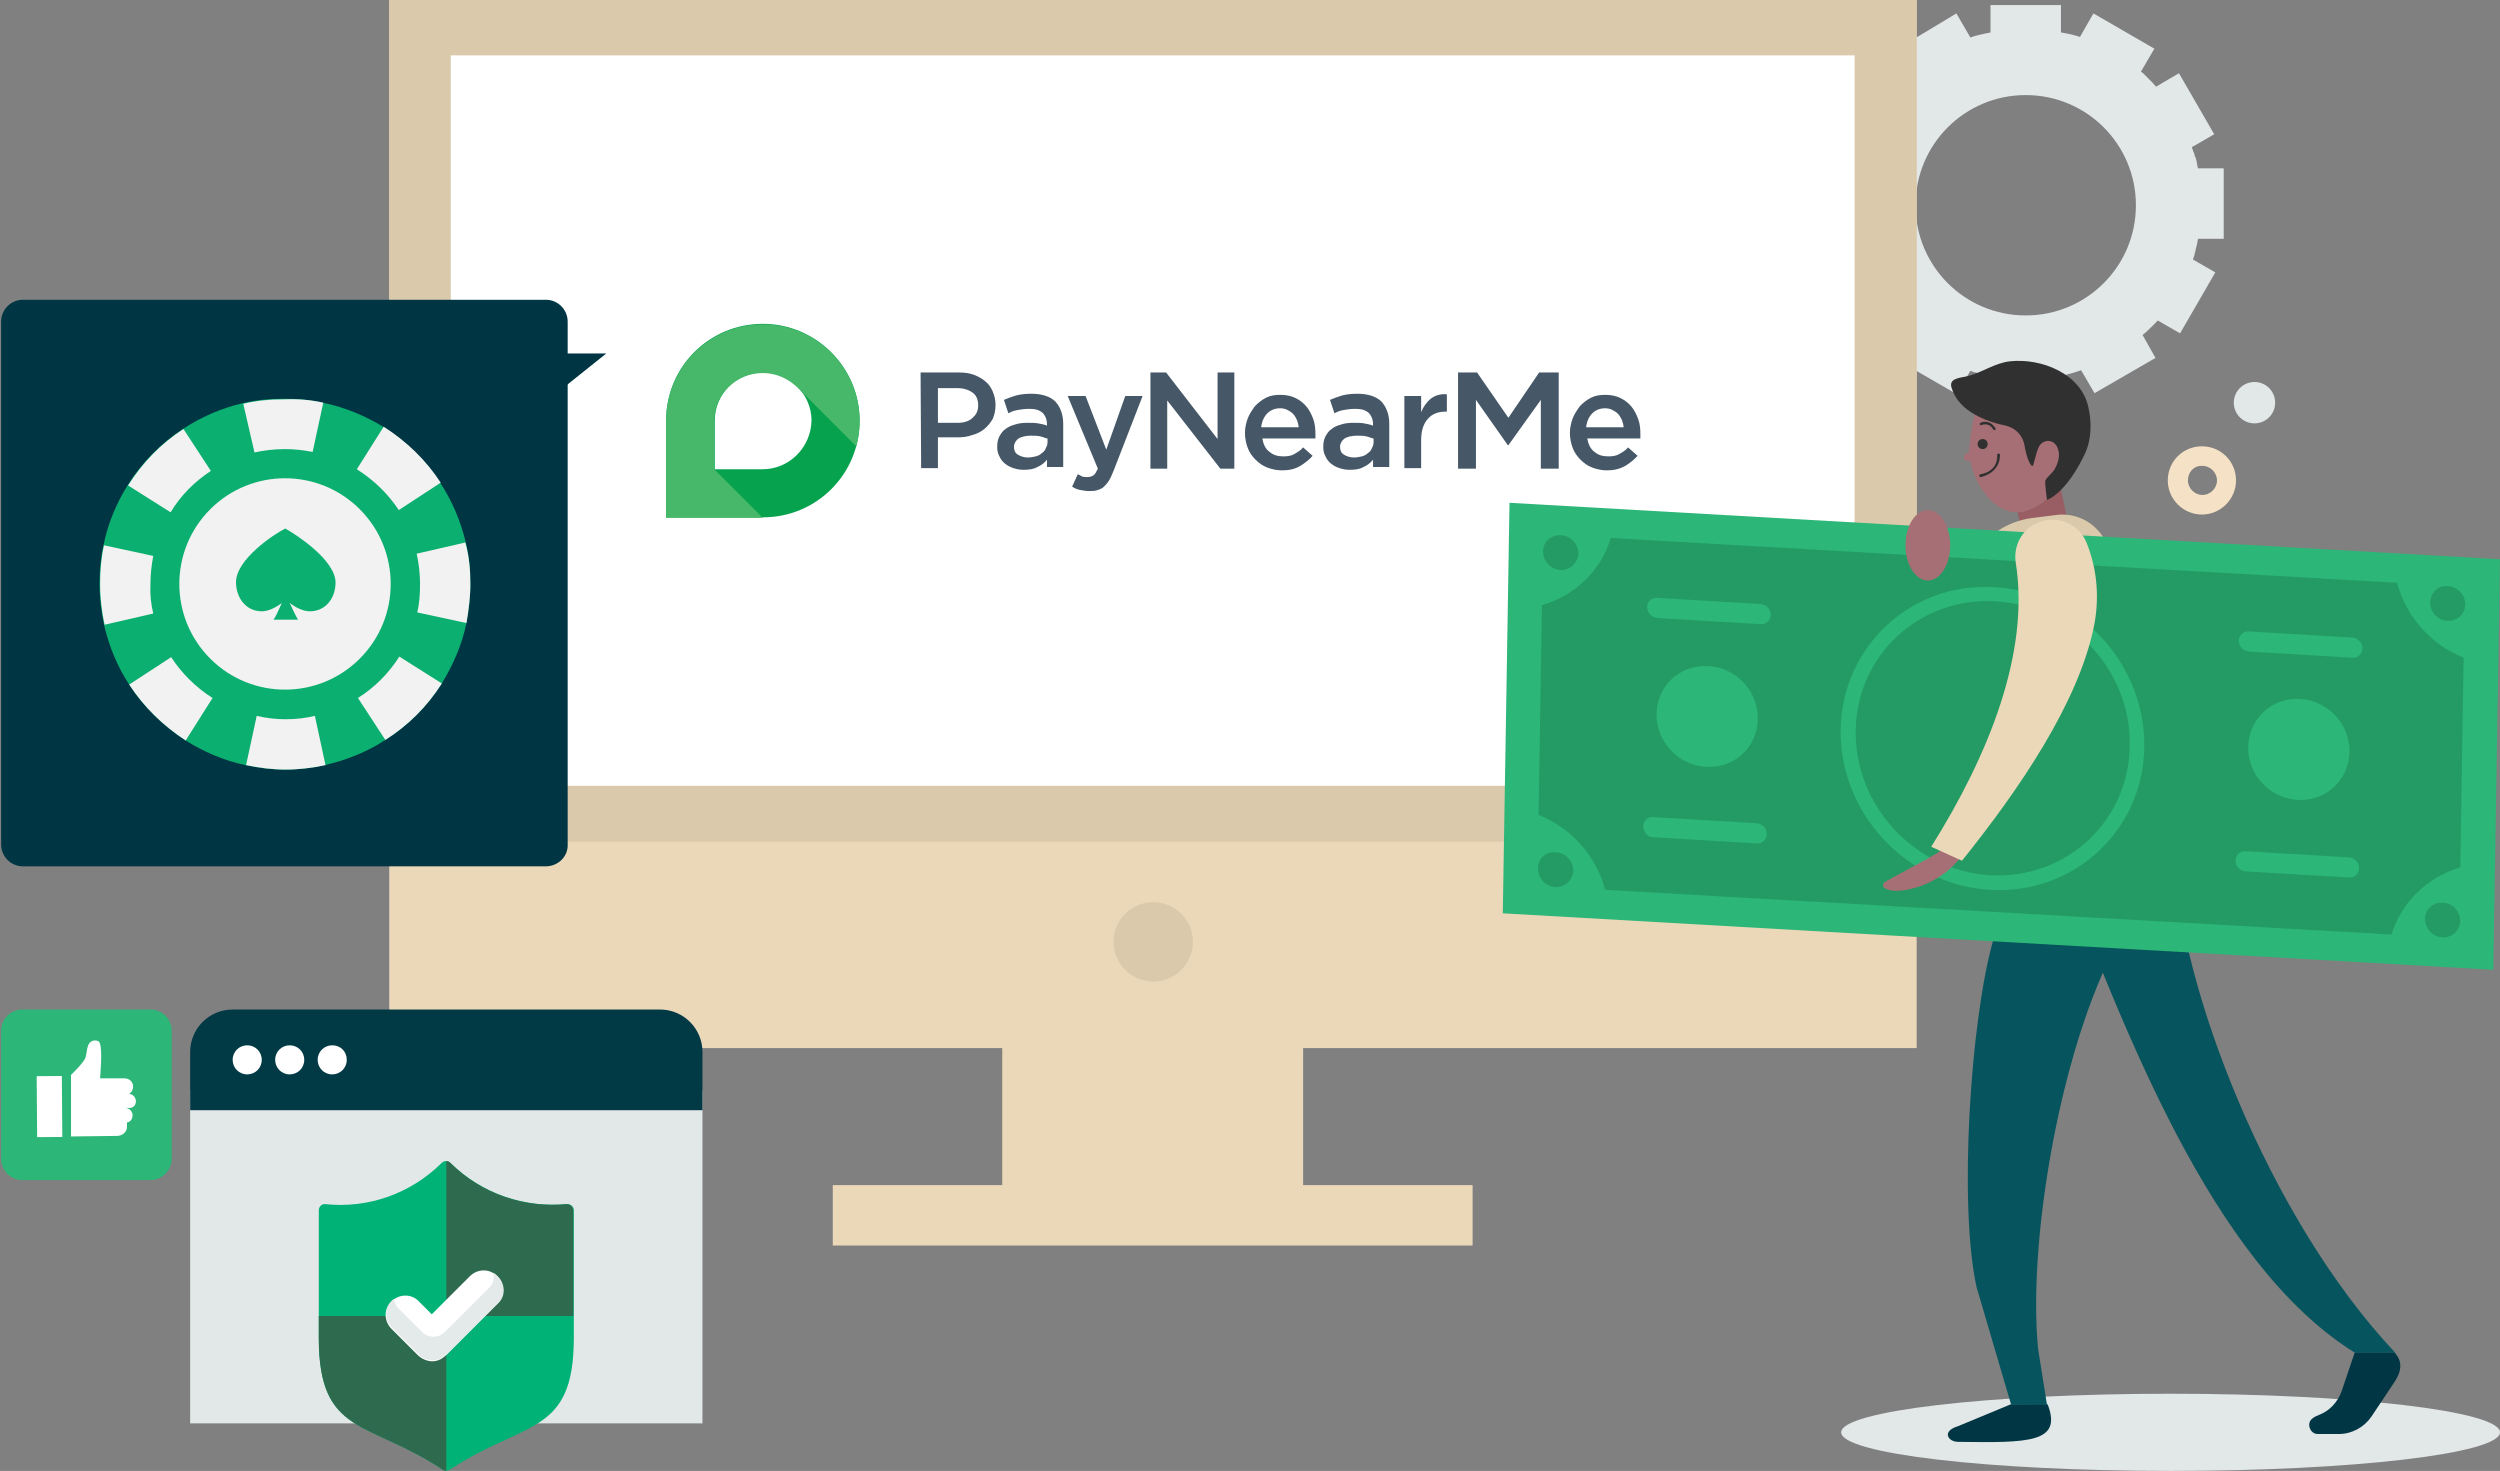 <?xml version="1.0" encoding="utf-8"?>
<!-- Generator: Adobe Illustrator 24.0.2, SVG Export Plug-In . SVG Version: 6.00 Build 0)  -->
<svg version="1.1" id="Layer_1" xmlns="http://www.w3.org/2000/svg" xmlns:xlink="http://www.w3.org/1999/xlink" x="0px" y="0px"
	 viewBox="0 0 447 263" style="enable-background:new 0 0 447 263;" xml:space="preserve">
<rect x="0" y="0" width="447" height="263" fill="#808080" stroke="none"/>
<style type="text/css">
	.st0{fill:#E2E7E8;}
	.st1{fill:#F5E1C5;}
	.st2{fill:#EBD8B9;}
	.st3{fill:#DAC9AA;}
	.st4{fill:#FFFFFF;}
	.st5{fill:#06A24E;}
	.st6{fill:#47B869;}
	.st7{fill:#465767;}
	.st8{fill:#003644;}
	.st9{fill:#0BAF70;}
	.st10{fill:#F2F2F2;}
	.st11{fill:#DFE6F4;}
	.st12{fill:#2CB677;}
	.st13{fill:#013945;}
	.st14{fill:#00B276;}
	.st15{fill:#2E6A4D;}
	.st16{fill:#E4EAEA;}
	.st17{fill:#013644;}
	.st18{fill:#06545D;}
	.st19{fill:#985E64;}
	.st20{fill:#A56F75;}
	.st21{fill:#303030;}
	.st22{fill:#249B64;}
</style>
<g>
	<ellipse class="st0" cx="388.1" cy="256.1" rx="58.9" ry="6.9"/>
	<g>
		<g>
			<g>
				<g>
					<path class="st0" d="M368.5,5.8V0.9h-12.6v4.9c-0.3,0.1-0.6,0.1-0.9,0.2c0,0,0,0-0.1,0c-0.3,0.1-0.5,0.1-0.8,0.2
						c0,0-0.1,0-0.1,0c-0.3,0.1-0.6,0.2-0.8,0.2c0,0,0,0,0,0c-0.3,0.1-0.6,0.2-0.9,0.3l-2.5-4.3L339,8.9l2.5,4.4
						c-0.7,0.6-1.3,1.2-1.9,1.9c0,0,0,0,0,0c-0.2,0.2-0.4,0.4-0.6,0.7l0,0l-4.4-2.5l-6.3,10.9l0,0l0,0l4.4,2.5
						c-0.1,0.3-0.2,0.5-0.3,0.8c0,0,0,0,0,0.1c-0.1,0.2-0.1,0.5-0.2,0.8c0,0,0,0.1,0,0.1c-0.1,0.2-0.1,0.5-0.2,0.7c0,0,0,0.1,0,0.1
						c-0.1,0.3-0.1,0.6-0.2,0.9l0,0h-5.1v12.6h5.1c0.1,0.3,0.1,0.6,0.2,0.9c0,0,0,0.1,0,0.1c0.1,0.2,0.1,0.5,0.2,0.7
						c0,0,0,0.1,0,0.1c0.1,0.3,0.1,0.5,0.2,0.8c0,0,0,0,0,0.1c0.1,0.3,0.2,0.6,0.3,0.8l-1.3,0.8l-3,1.7l6.3,10.9l4.3-2.5
						c0.2,0.2,0.4,0.4,0.6,0.7c0,0,0,0,0,0c0.6,0.7,1.3,1.3,1.9,1.9l0,0l-1.3,2.2l-1.2,2.1l10.9,6.3l2.4-4.2
						c0.3,0.1,0.6,0.2,0.8,0.3c0.1,0,0.1,0,0.2,0c0.2,0.1,0.5,0.1,0.7,0.2c0.1,0,0.1,0,0.2,0c0.2,0.1,0.5,0.1,0.7,0.2
						c0,0,0.1,0,0.1,0c0.3,0.1,0.6,0.1,0.9,0.2h0V72h12.6v-4.8l0,0c0.9-0.2,1.8-0.4,2.7-0.7c0,0,0,0,0,0c0.3-0.1,0.6-0.2,0.9-0.3
						l2.4,4.1l10.9-6.3l0,0l0,0l-2.3-4.1c0.2-0.2,0.5-0.4,0.7-0.6c0,0,0,0,0,0c0.7-0.7,1.4-1.3,2-2l4,2.3l6.3-10.9l-4-2.3l0,0
						c0.1-0.3,0.2-0.6,0.3-0.9c0,0,0-0.1,0-0.1c0.1-0.3,0.1-0.5,0.2-0.8c0,0,0-0.1,0-0.1c0.2-0.6,0.3-1.2,0.4-1.8h0h4.6l0,0V30.1
						h-4.6l0,0c-0.1-0.3-0.1-0.6-0.2-0.9c0-0.1,0-0.1,0-0.2c-0.1-0.2-0.1-0.5-0.2-0.7c0-0.1,0-0.2-0.1-0.2c-0.1-0.2-0.1-0.5-0.2-0.7
						c0-0.1,0-0.1-0.1-0.2c-0.1-0.3-0.2-0.6-0.3-0.9l0.9-0.5l3.1-1.8l0,0l0,0l-6.3-10.9l-1.9,1.1l-2.2,1.3l0,0
						c-0.4-0.5-0.8-0.9-1.3-1.4c0,0,0,0,0,0c-0.2-0.2-0.4-0.4-0.6-0.6c0,0-0.1-0.1-0.1-0.1c-0.2-0.2-0.4-0.4-0.7-0.6l2.4-4.1
						l-10.9-6.3l-2.4,4.2C371,6.3,369.8,6,368.5,5.8L368.5,5.8z M381.9,36.7c0,10.9-8.8,19.7-19.7,19.7c-10.9,0-19.7-8.8-19.7-19.7
						c0-10.9,8.8-19.7,19.7-19.7C373.1,17,381.9,25.8,381.9,36.7z"/>
				</g>
				<g>
					<path class="st1" d="M399.8,85.9c0,3.3-2.7,6.1-6.1,6.1c-3.3,0-6.1-2.7-6.1-6.1s2.7-6.1,6.1-6.1
						C397.1,79.8,399.8,82.5,399.8,85.9z M391.2,85.9c0,1.4,1.2,2.6,2.6,2.6c1.4,0,2.6-1.2,2.6-2.6c0-1.4-1.2-2.6-2.6-2.6
						C392.3,83.2,391.2,84.4,391.2,85.9z"/>
				</g>
				<g>
					<circle class="st0" cx="403.1" cy="72" r="3.7"/>
				</g>
			</g>
			<g>
				<g>
					<rect x="179.2" y="160.4" class="st2" width="53.8" height="59.7"/>
				</g>
				<g>
					<rect x="148.9" y="211.9" class="st2" width="114.4" height="10.8"/>
				</g>
				<g>
					<rect x="69.6" y="0" class="st2" width="273.1" height="187.4"/>
				</g>
				<g>
					<rect x="69.6" y="0" class="st3" width="273.1" height="150.5"/>
				</g>
				<g>
					<rect x="80.6" y="9.9" class="st4" width="251" height="130.6"/>
				</g>
				<g>
					<path class="st3" d="M213.3,168.4c0,3.9-3.2,7.1-7.1,7.1c-3.9,0-7.1-3.2-7.1-7.1s3.2-7.1,7.1-7.1
						C210.1,161.3,213.3,164.5,213.3,168.4z"/>
				</g>
				<g>
					<path class="st4" d="M136.4,57.9c-9.6,0-17.3,7.7-17.3,17.3v17.3h17.3c9.6,0,17.3-7.7,17.3-17.3
						C153.7,65.7,145.9,57.9,136.4,57.9"/>
					<path class="st5" d="M136.4,83.9h-8.6v-8.7c0-4.8,3.9-8.6,8.6-8.6c4.8,0,8.7,3.9,8.7,8.6C145,80,141.1,83.9,136.4,83.9
						 M136.4,57.9c-9.6,0-17.3,7.7-17.3,17.3v17.3h17.3c9.6,0,17.3-7.7,17.3-17.3C153.7,65.7,145.9,57.9,136.4,57.9"/>
					<path class="st6" d="M127.7,83.9L127.7,83.9L127.7,83.9L127.7,83.9l0-8.6c0-4.8,3.9-8.6,8.7-8.6c2.4,0,4.5,1,6.1,2.5l0,0
						l10.6,10.6c0.4-1.4,0.6-2.9,0.6-4.5c0-9.6-7.7-17.3-17.3-17.3c-9.6,0-17.3,7.7-17.3,17.3v17.3h17.3L127.7,83.9z"/>
					<path class="st7" d="M171.2,75.6c1.2,0,2.1-0.3,2.7-0.9c0.7-0.6,1-1.3,1-2.2v0c0-1-0.3-1.8-1-2.3c-0.7-0.5-1.6-0.8-2.7-0.8
						h-3.5v6.2H171.2z M164.6,66.6h6.8c1,0,1.9,0.1,2.7,0.4c0.8,0.3,1.5,0.7,2.1,1.2c0.6,0.5,1,1.1,1.3,1.8c0.3,0.7,0.5,1.5,0.5,2.4
						v0c0,1-0.2,1.8-0.5,2.5c-0.4,0.7-0.9,1.3-1.5,1.8c-0.6,0.5-1.4,0.9-2.2,1.1c-0.8,0.3-1.7,0.4-2.7,0.4h-3.4v5.5h-3L164.6,66.6
						L164.6,66.6z"/>
					<path class="st7" d="M187.2,78.4c-0.4-0.1-0.8-0.3-1.3-0.4c-0.5-0.1-1.1-0.1-1.6-0.1c-0.9,0-1.7,0.2-2.2,0.5
						c-0.5,0.4-0.8,0.9-0.8,1.5v0c0,0.6,0.2,1.1,0.7,1.4c0.5,0.3,1.1,0.5,1.8,0.5c0.5,0,0.9-0.1,1.4-0.2c0.4-0.1,0.8-0.3,1.1-0.6
						c0.3-0.2,0.6-0.5,0.7-0.9c0.2-0.3,0.3-0.7,0.3-1.1V78.4z M187.2,83.8v-1.6c-0.4,0.5-1,1-1.7,1.3c-0.7,0.4-1.5,0.5-2.5,0.5
						c-0.6,0-1.2-0.1-1.8-0.3c-0.6-0.2-1-0.4-1.5-0.8c-0.4-0.3-0.8-0.8-1-1.3c-0.3-0.5-0.4-1.1-0.4-1.7v0c0-0.7,0.1-1.3,0.4-1.9
						c0.3-0.5,0.6-1,1.1-1.3c0.5-0.4,1-0.6,1.7-0.8c0.6-0.2,1.3-0.3,2.1-0.3c0.8,0,1.5,0,2,0.1c0.6,0.1,1.1,0.2,1.6,0.4v-0.2
						c0-0.9-0.3-1.6-0.8-2.1c-0.6-0.5-1.3-0.7-2.4-0.7c-0.7,0-1.4,0.1-2,0.2c-0.6,0.1-1.2,0.3-1.7,0.6l-0.8-2.4
						c0.7-0.3,1.5-0.6,2.2-0.8c0.8-0.2,1.7-0.3,2.7-0.3c1.9,0,3.4,0.5,4.3,1.4c0.9,1,1.4,2.3,1.4,4v7.7H187.2z"/>
					<path class="st7" d="M194.8,87.8c-0.6,0-1.2-0.1-1.7-0.2c-0.5-0.1-1-0.3-1.4-0.6l1-2.2c0.3,0.1,0.6,0.3,0.8,0.4
						c0.3,0.1,0.6,0.1,0.9,0.1c0.4,0,0.8-0.1,1.1-0.3c0.3-0.2,0.5-0.6,0.8-1.2l-5.4-13h3.2l3.7,9.6l3.4-9.6h3.1l-5.2,13.4
						c-0.3,0.7-0.5,1.2-0.8,1.7s-0.6,0.8-0.9,1.1c-0.3,0.3-0.7,0.5-1.1,0.6C195.8,87.8,195.4,87.8,194.8,87.8"/>
					<polygon class="st7" points="205.7,66.6 208.5,66.6 217.7,78.5 217.7,66.6 220.7,66.6 220.7,83.8 218.2,83.8 208.7,71.6 
						208.7,83.8 205.7,83.8 					"/>
					<path class="st7" d="M232.2,76.4c0-0.5-0.2-0.9-0.3-1.3c-0.2-0.4-0.4-0.8-0.7-1.1c-0.3-0.3-0.6-0.5-1-0.7
						c-0.4-0.2-0.8-0.3-1.3-0.3c-0.9,0-1.7,0.3-2.3,0.9c-0.6,0.6-1,1.5-1.1,2.5L232.2,76.4L232.2,76.4z M229.2,84.1
						c-0.9,0-1.8-0.2-2.6-0.5c-0.8-0.3-1.5-0.8-2.1-1.4c-0.6-0.6-1.1-1.3-1.4-2.1c-0.3-0.8-0.5-1.7-0.5-2.7v0c0-0.9,0.2-1.8,0.5-2.6
						c0.3-0.8,0.8-1.5,1.3-2.2c0.6-0.6,1.2-1.1,2-1.5c0.8-0.4,1.6-0.5,2.6-0.5c1,0,1.9,0.2,2.7,0.6c0.8,0.4,1.4,0.9,1.9,1.5
						c0.5,0.6,0.9,1.4,1.2,2.2c0.3,0.8,0.4,1.7,0.4,2.7c0,0.1,0,0.3,0,0.4c0,0.1,0,0.3,0,0.4h-9.5c0.2,1.1,0.6,1.9,1.3,2.4
						c0.7,0.6,1.5,0.8,2.5,0.8c0.7,0,1.4-0.1,1.9-0.4c0.5-0.3,1.1-0.6,1.6-1.2l1.7,1.5c-0.6,0.7-1.4,1.3-2.2,1.8
						C231.5,83.9,230.4,84.1,229.2,84.1"/>
					<path class="st7" d="M245.5,78.4c-0.4-0.1-0.8-0.3-1.3-0.4c-0.5-0.1-1.1-0.1-1.6-0.1c-0.9,0-1.7,0.2-2.2,0.5
						c-0.5,0.4-0.8,0.9-0.8,1.5v0c0,0.6,0.2,1.1,0.7,1.4c0.5,0.3,1.1,0.5,1.8,0.5c0.5,0,0.9-0.1,1.4-0.2c0.4-0.1,0.8-0.3,1.1-0.6
						c0.3-0.2,0.6-0.5,0.7-0.9c0.2-0.3,0.3-0.7,0.3-1.1V78.4z M245.5,83.8v-1.6c-0.4,0.5-1,1-1.7,1.3c-0.7,0.4-1.5,0.5-2.5,0.5
						c-0.6,0-1.2-0.1-1.8-0.3c-0.6-0.2-1-0.4-1.5-0.8c-0.4-0.3-0.8-0.8-1-1.3c-0.3-0.5-0.4-1.1-0.4-1.7v0c0-0.7,0.1-1.3,0.4-1.9
						c0.3-0.5,0.6-1,1.1-1.3c0.5-0.4,1-0.6,1.7-0.8c0.6-0.2,1.3-0.3,2.1-0.3c0.8,0,1.5,0,2,0.1c0.5,0.1,1.1,0.2,1.6,0.4v-0.2
						c0-0.9-0.3-1.6-0.8-2.1c-0.6-0.5-1.3-0.7-2.4-0.7c-0.7,0-1.4,0.1-2,0.2c-0.6,0.1-1.2,0.3-1.7,0.6l-0.8-2.4
						c0.7-0.3,1.5-0.6,2.2-0.8c0.8-0.2,1.7-0.3,2.7-0.3c1.9,0,3.4,0.5,4.3,1.4c0.9,1,1.4,2.3,1.4,4v7.7H245.5z"/>
					<path class="st7" d="M251.1,70.8h3v2.9c0.4-1,1-1.8,1.7-2.4c0.8-0.6,1.7-0.9,2.9-0.8v3.1h-0.2c-0.7,0-1.3,0.1-1.8,0.3
						c-0.5,0.2-1,0.5-1.4,1c-0.4,0.4-0.7,1-0.9,1.6c-0.2,0.6-0.3,1.4-0.3,2.3v4.9h-3V70.8z"/>
					<polygon class="st7" points="260.7,66.6 264.1,66.6 269.7,74.7 275.2,66.6 278.7,66.6 278.7,83.8 275.5,83.8 275.5,71.5 
						269.7,79.6 269.6,79.6 263.9,71.5 263.9,83.8 260.7,83.8 					"/>
					<path class="st7" d="M290.3,76.4c0-0.5-0.2-0.9-0.3-1.3c-0.2-0.4-0.4-0.8-0.7-1.1c-0.3-0.3-0.6-0.5-1-0.7
						c-0.4-0.2-0.8-0.3-1.3-0.3c-0.9,0-1.7,0.3-2.3,0.9c-0.6,0.6-1,1.5-1.1,2.5L290.3,76.4L290.3,76.4z M287.3,84.1
						c-0.9,0-1.8-0.2-2.6-0.5c-0.8-0.3-1.5-0.8-2.1-1.4c-0.6-0.6-1.1-1.3-1.4-2.1c-0.3-0.8-0.5-1.7-0.5-2.7v0c0-0.9,0.2-1.8,0.5-2.6
						c0.3-0.8,0.8-1.5,1.3-2.2c0.6-0.6,1.2-1.1,2-1.5c0.8-0.4,1.6-0.5,2.6-0.5c1,0,1.9,0.2,2.7,0.6c0.8,0.4,1.4,0.9,1.9,1.5
						c0.5,0.6,0.9,1.4,1.2,2.2s0.4,1.7,0.4,2.7c0,0.1,0,0.3,0,0.4c0,0.1,0,0.3,0,0.4h-9.5c0.2,1.1,0.6,1.9,1.3,2.4
						c0.7,0.6,1.5,0.8,2.5,0.8c0.7,0,1.4-0.1,1.9-0.4c0.5-0.3,1.1-0.6,1.6-1.2l1.7,1.5c-0.6,0.7-1.4,1.3-2.2,1.8
						C289.5,83.9,288.5,84.1,287.3,84.1"/>
				</g>
			</g>
			<g>
				<g>
					<g>
						<path class="st8" d="M97.6,154.9H4.1c-2.2,0-3.9-1.8-3.9-3.9V57.5c0-2.2,1.8-3.9,3.9-3.9h93.5c2.2,0,3.9,1.8,3.9,3.9v93.5
							C101.6,153.1,99.8,154.9,97.6,154.9z"/>
					</g>
					<g>
						<polyline class="st8" points="99.4,70.4 108.4,63.2 99.4,63.2 						"/>
					</g>
					<g>
						<path class="st9" d="M84.1,104.4c0,2.4-0.3,4.7-0.7,7c-0.8,3.9-2.4,7.5-4.4,10.8c-2.6,4.1-6,7.5-10.1,10.1
							c-3.2,2.1-6.9,3.6-10.8,4.5c-2.3,0.5-4.7,0.8-7.1,0.8c-2.4,0-4.8-0.3-7.1-0.8c-3.9-0.8-7.5-2.4-10.7-4.4c-4-2.6-7.5-6-10.1-10
							c-2.1-3.2-3.6-6.8-4.5-10.7c-0.5-2.3-0.8-4.8-0.8-7.3c0-2.4,0.2-4.7,0.7-6.9c0.8-3.9,2.3-7.5,4.3-10.7c2.5-4,5.9-7.5,9.9-10.1
							c3.2-2.1,6.8-3.7,10.7-4.6c2.4-0.6,4.9-0.8,7.5-0.8c2.3,0,4.6,0.2,6.8,0.7c3.9,0.8,7.5,2.3,10.8,4.3c4.1,2.6,7.6,6,10.2,10
							c2.1,3.2,3.7,6.9,4.6,10.8C83.9,99.5,84.1,101.9,84.1,104.4z"/>
						
							<ellipse transform="matrix(0.707 -0.707 0.707 0.707 -58.907 66.656)" class="st10" cx="51" cy="104.4" rx="18.9" ry="18.9"/>
						<path class="st10" d="M57.8,72l-1.9,8.8c-1.6-0.3-3.2-0.5-4.9-0.5c-1.9,0-3.7,0.2-5.5,0.6l-2-8.7c2.4-0.6,4.9-0.8,7.5-0.8
							C53.3,71.3,55.6,71.5,57.8,72z"/>
						<path class="st10" d="M58.2,136.8c-2.3,0.5-4.7,0.8-7.1,0.8c-2.4,0-4.8-0.3-7.1-0.8l1.9-8.8c1.7,0.4,3.4,0.6,5.2,0.6
							c1.8,0,3.5-0.2,5.2-0.6L58.2,136.8z"/>
						<path class="st10" d="M84.1,104.4c0,2.4-0.3,4.7-0.7,7l-8.8-1.9c0.4-1.6,0.5-3.3,0.5-5.1c0-1.8-0.2-3.6-0.6-5.4l8.7-2
							C83.9,99.5,84.1,101.9,84.1,104.4z"/>
						<path class="st10" d="M27.4,109.7l-8.7,2c-0.5-2.3-0.8-4.8-0.8-7.3c0-2.4,0.2-4.7,0.7-6.9l8.8,1.9c-0.3,1.6-0.5,3.3-0.5,5
							C26.8,106.3,27,108,27.4,109.7z"/>
						<path class="st10" d="M37.7,84.2c-2.9,1.9-5.4,4.4-7.2,7.4l-7.6-4.8c2.5-4,5.9-7.5,9.9-10.1L37.7,84.2z"/>
						<path class="st10" d="M79,122.2c-2.6,4.1-6,7.5-10.1,10.1l-4.9-7.5c3-1.9,5.5-4.4,7.4-7.4L79,122.2z"/>
						<path class="st10" d="M78.8,86.3l-7.5,4.9c-1.9-2.9-4.5-5.4-7.5-7.3l4.8-7.6C72.7,78.9,76.2,82.3,78.8,86.3z"/>
						<path class="st10" d="M38,124.8l-4.8,7.6c-4-2.6-7.5-6-10.1-10l7.5-4.9C32.5,120.4,35,122.9,38,124.8z"/>
						<path class="st9" d="M51,94.5c-2,1-8.8,5.5-8.8,9.6c0,2.8,1.8,5.2,4.6,5.2c1.2,0,2.6-0.7,3.6-1.5c-0.5,1.1-1.1,2.5-1.5,3
							c2.2,0,2.2,0,2.2,0h0c0,0,0,0,2.2,0c-0.4-0.6-1-1.9-1.5-3c1,0.8,2.4,1.5,3.6,1.5c2.8,0,4.6-2.3,4.6-5.2
							C59.9,100.1,53,95.6,51,94.5z"/>
					</g>
				</g>
				<g>
					<g>
						<circle class="st11" cx="18.3" cy="187" r="3.8"/>
					</g>
					<g>
						<g>
							<path class="st12" d="M26.9,211H4c-2.1,0-3.8-1.7-3.8-3.8v-22.9c0-2.1,1.7-3.8,3.8-3.8h22.9c2.1,0,3.8,1.7,3.8,3.8v22.9
								C30.7,209.2,29,211,26.9,211z"/>
						</g>
					</g>
					<g>
						
							<rect x="6.6" y="192.4" transform="matrix(1 -7.485137e-03 7.485137e-03 1 -1.481 7.182958e-02)" class="st4" width="4.5" height="10.9"/>
						<g>
							<path class="st4" d="M24.3,196.9c0-0.7-0.6-1.3-1.2-1.3c0.4-0.3,0.7-0.7,0.7-1.3c0-0.9-0.7-1.5-1.6-1.5l-4.3,0
								c0-0.4,0.5-5.2-0.1-6.4c-0.2-0.5-1.7-0.7-2.1,0.7c-0.2,0.5-0.2,1.5-0.5,2.2c-0.4,0.8-1.8,2.2-2.5,2.9v11l8.2-0.1
								c1,0,1.8-0.7,1.8-1.6l0-0.8c0.6-0.1,1-0.6,1-1.3c0-0.7-0.6-1.3-1.3-1.3l0.5,0C23.7,198.2,24.3,197.7,24.3,196.9z"/>
						</g>
					</g>
				</g>
				<g>
					<g>
						<rect x="34" y="194.9" class="st0" width="91.6" height="59.6"/>
						<path class="st13" d="M125.6,198.5H34v-10.4c0-4.2,3.4-7.6,7.6-7.6H118c4.2,0,7.6,3.4,7.6,7.6V198.5z"/>
						<path class="st4" d="M46.8,189.5c0,1.5-1.2,2.6-2.6,2.6c-1.5,0-2.6-1.2-2.6-2.6c0-1.5,1.2-2.6,2.6-2.6
							C45.6,186.9,46.8,188,46.8,189.5z"/>
						<path class="st4" d="M54.4,189.5c0,1.5-1.2,2.6-2.6,2.6c-1.5,0-2.6-1.2-2.6-2.6c0-1.5,1.2-2.6,2.6-2.6
							C53.2,186.9,54.4,188,54.4,189.5z"/>
						<path class="st4" d="M62,189.5c0,1.5-1.2,2.6-2.6,2.6c-1.5,0-2.6-1.2-2.6-2.6c0-1.5,1.2-2.6,2.6-2.6
							C60.9,186.9,62,188,62,189.5z"/>
					</g>
					<g>
						<path class="st14" d="M80.5,207.9c-0.4-0.4-1.1-0.4-1.5,0c-5.6,5.6-13.3,8.2-20.8,7.4c-0.6-0.1-1.2,0.4-1.2,1.1v22.8
							c0,17.6,8.8,14.7,22.2,23.6c0.4,0.2,0.8,0.2,1.2,0c13.4-8.9,22.2-6,22.2-23.6v-22.8c0-0.6-0.5-1.1-1.2-1.1
							C93.8,216,86.2,213.5,80.5,207.9z"/>
						<g>
							<path class="st15" d="M102.5,216.4c0-0.6-0.5-1.1-1.2-1.1c-7.6,0.7-15.2-1.8-20.8-7.4c-0.2-0.2-0.5-0.3-0.7-0.3v27.7h22.7
								V216.4z"/>
							<path class="st15" d="M57,239.2c0,17.6,8.8,14.7,22.2,23.6c0.2,0.1,0.4,0.2,0.6,0.2v-27.7H57V239.2z"/>
						</g>
						<path class="st4" d="M77.3,243.4L77.3,243.4c-0.9,0-1.8-0.4-2.5-1l-4.8-4.8c-1.4-1.4-1.4-3.6,0-4.9c1.4-1.4,3.6-1.4,4.9,0
							l2.3,2.3l6.8-6.8c1.4-1.4,3.6-1.4,4.9,0c1.4,1.4,1.4,3.6,0,4.9l-9.2,9.2C79.1,243,78.2,243.4,77.3,243.4z"/>
						<path class="st16" d="M89,228.2c-0.3-0.3-0.5-0.5-0.8-0.6c0.2,1,0,2-0.8,2.7l-7.8,7.8c-0.6,0.6-1.3,0.9-2.1,0.9
							c-0.8,0-1.5-0.3-2.1-0.9l-4.1-4.1c-0.5-0.5-0.8-1.1-0.8-1.8c-0.1,0.1-0.3,0.2-0.4,0.3c-1.4,1.4-1.4,3.6,0,4.9l4.8,4.8
							c0.7,0.7,1.5,1,2.5,1c0.9,0,1.8-0.4,2.5-1l9.2-9.2C90.4,231.8,90.4,229.6,89,228.2z"/>
					</g>
				</g>
			</g>
			<g>
				<path class="st17" d="M366.2,251.3c2.4,6.6-3.3,6.7-16.1,6.5c-1.8,0-3-1.9,0-2.8l9.4-3.9c0,0,5.5-0.1,6.5-0.1L366.2,251.3z"/>
				<path class="st18" d="M388.7,153.3h-28.2l-4.2,15.1c-4,14.4-6.1,47.1-2.9,61.7l6.2,21.1h6.4l-1.6-10.1c-2-20.9,5-59.3,16.7-76.7
					L388.7,153.3z"/>
				<path class="st18" d="M367.8,153.3c11.9,30.2,27.4,72.5,53.3,88.6h7.2c-22.9-24.3-38.6-65.8-39.5-88.6H367.8z"/>
				<path class="st17" d="M428.2,241.9h-7.2l-2.3,6.8c-0.7,2-2.2,3.6-4.1,4.3c-0.4,0.2-0.8,0.3-1.1,0.6c-1.2,0.8-0.5,2.8,0.9,2.8
					h3.8c2.3,0,4.5-1.2,5.8-3.1l4.2-6.3C428.2,246.9,430.4,244.2,428.2,241.9z"/>
				<g>
					<path class="st19" d="M366.8,80.9c0,0,2.2,7.5,3.1,14c0.4,3.1-7.4,6.7-7.7,6.6c-0.4-0.1-0.7-0.5-0.7-1c0.2-3.2,0-8.9-2.5-13.2
						L366.8,80.9z"/>
					<g>
						<path class="st20" d="M370.9,77.3c-0.9-5.2-4.5-11.1-8.2-11.6c-4.9-0.6-9.3,1.6-10.6,14.3c-0.1,0.6-0.1,0.3,0,0.8
							c-0.5,0.3-1,0.6-1,1c0,0.4,0.6,0.6,1.1,0.7c0,0,0.1,0,0.1,0c0.8,3.9,3.5,8.2,7.3,9c3.6,0.8,8-2.9,10.2-6.9
							C371.4,84.2,371.5,77,370.9,77.3z"/>
						<g>
							<path class="st21" d="M356,84.5c0.8-0.6,1.6-1.5,1.6-3.2c0-0.1-0.1-0.2-0.3-0.2c-0.1,0-0.2,0.1-0.2,0.3c0.1,3-2.9,3.4-3,3.4
								c-0.1,0-0.2,0.1-0.2,0.3c0,0.1,0.1,0.2,0.3,0.2C354.2,85.3,355.1,85.1,356,84.5z"/>
						</g>
						<g>
							<path class="st21" d="M355.4,79.4c0,0.5-0.4,0.9-0.9,0.9c-0.5,0-0.9-0.4-0.9-0.9c0-0.5,0.4-0.9,0.9-0.9
								C355,78.5,355.4,78.9,355.4,79.4z"/>
						</g>
						<g>
							<path class="st21" d="M356.7,76.9C356.7,76.9,356.7,76.9,356.7,76.9c0.1-0.1,0.2-0.2,0.1-0.3c-0.8-1.4-2.1-1.3-2.7-1
								c-0.1,0.1-0.2,0.2-0.1,0.3c0.1,0.1,0.2,0.2,0.3,0.1c0,0,1.3-0.6,2.1,0.8C356.4,76.9,356.6,76.9,356.7,76.9z"/>
						</g>
					</g>
					<g>
						<path class="st21" d="M351.6,67.3c2.7-0.6,5-2.4,7.8-2.7c5.6-0.6,12.7,2.2,14,8.2c0.6,2.7,0.6,5.7-0.6,8.3
							c-3.4,7.2-6.8,8.3-6.8,8.3c0-0.1-0.4-3-0.3-3.4c0.2-0.7,1.2-1.3,1.6-2c0.6-1,1.1-2.4,0.7-3.6c-0.4-1.6-2.1-2.1-3.2-0.9
							c-0.6,0.7-1,2.9-1.3,3.8c-0.5,0.2-1.2-1.7-1.5-3.6c-0.3-1.8-1.6-3.2-3.4-3.6c-3.4-0.7-8.3-2.5-9.6-6.6
							C348.3,67.7,350.2,67.6,351.6,67.3z"/>
					</g>
				</g>
				<path class="st3" d="M374.8,94.5c8.7,8.8,2.6,37.3,13.9,58.8h-29.2c-4.4-27.2-7.8-35.2-8.7-45.1c0-0.1,0-0.2,0-0.2
					c-0.7-7.7,5.1-14.5,12.7-15.4l4-0.5C370.2,91.7,372.9,92.6,374.8,94.5z"/>
				<g>
					<g>
						<polygon class="st12" points="269.9,89.9 268.7,163.3 338.7,167.3 445.8,173.4 447,100 						"/>
						<path class="st22" d="M275.7,108.2l-0.6,37.5c5.8,2.3,10.3,7.3,11.9,13.4l140.6,8c1.8-5.9,6.5-10.3,12.3-12l0.6-37.5
							c-5.8-2.3-10.3-7.3-11.9-13.4l-140.6-8C286.3,102,281.6,106.5,275.7,108.2z"/>
						<path class="st22" d="M434.5,107.7c0,1.7,1.3,3.2,3.1,3.3s3.1-1.2,3.2-2.9c0-1.7-1.3-3.2-3.1-3.3
							C436,104.6,434.6,105.9,434.5,107.7z"/>
						<path class="st22" d="M433.6,164.3c0,1.7,1.3,3.2,3.1,3.3c1.7,0.1,3.1-1.2,3.2-2.9c0-1.7-1.3-3.2-3.1-3.3
							C435,161.3,433.6,162.6,433.6,164.3z"/>
						<path class="st22" d="M275.9,98.6c0,1.7,1.3,3.2,3.1,3.3c1.7,0.1,3.1-1.2,3.2-2.9c0-1.7-1.3-3.2-3.1-3.3
							C277.3,95.6,275.9,96.9,275.9,98.6z"/>
						<path class="st22" d="M275,155.3c0,1.7,1.3,3.2,3.1,3.3c1.7,0.1,3.1-1.2,3.2-2.9c0-1.7-1.3-3.2-3.1-3.3
							C276.4,152.2,275,153.5,275,155.3z"/>
						<path class="st12" d="M329.1,130.4c-0.2,15,11.7,27.8,26.7,28.7c15,0.9,27.4-10.6,27.6-25.5c0.2-15-11.7-27.8-26.7-28.6
							C341.8,104,329.4,115.5,329.1,130.4z M331.8,130.6c0.2-13.5,11.4-23.8,24.9-23.1c13.6,0.8,24.4,12.4,24.1,25.9
							c-0.2,13.5-11.4,23.8-24.9,23.1C342.4,155.7,331.6,144.1,331.8,130.6z"/>
						<path class="st12" d="M296.2,127.6c-0.1,5,3.9,9.3,8.9,9.5c5,0.3,9.1-3.5,9.2-8.5c0.1-5-3.9-9.3-8.9-9.5
							C300.4,118.8,296.3,122.6,296.2,127.6z"/>
						
							<ellipse transform="matrix(0.693 -0.721 0.721 0.693 29.383 337.399)" class="st12" cx="411.1" cy="134.2" rx="8.9" ry="9.2"/>
						<path class="st12" d="M401.5,155.8l18.5,1.1c1,0.1,1.8-0.7,1.8-1.7l0,0c0-1-0.8-1.8-1.8-1.9l-18.5-1.1c-1-0.1-1.8,0.7-1.8,1.7
							l0,0C399.7,154.9,400.5,155.7,401.5,155.8z"/>
						<path class="st12" d="M295.6,149.7l18.5,1.1c1,0.1,1.8-0.7,1.8-1.7l0,0c0-1-0.8-1.8-1.8-1.9l-18.5-1.1c-1-0.1-1.8,0.7-1.8,1.7
							l0,0C293.9,148.8,294.6,149.7,295.6,149.7z"/>
						<path class="st12" d="M402.1,116.5l18.5,1.1c1,0.1,1.8-0.7,1.8-1.7l0,0c0-1-0.8-1.8-1.8-1.9l-18.5-1.1c-1-0.1-1.8,0.7-1.8,1.7
							l0,0C400.3,115.6,401.1,116.4,402.1,116.5z"/>
						<path class="st12" d="M296.3,110.5l18.5,1.1c1,0.1,1.8-0.7,1.8-1.7l0,0c0-1-0.8-1.8-1.8-1.9l-18.5-1.1c-1-0.1-1.8,0.7-1.8,1.7
							l0,0C294.5,109.5,295.3,110.4,296.3,110.5z"/>
					</g>
				</g>
				<g>
					<path class="st20" d="M343.5,158.4c-2.3,0.8-5,1.3-6.5,0.4c-0.4-0.2-0.4-0.8,0-1.1c4.3-2.4,6.6-3.5,9.6-5.3
						c2.1-2.3,3.6-1.7,5.1-1.2l0.4,0.1l-1.1,1.5C349,155.4,346.5,157.3,343.5,158.4z"/>
					<path class="st2" d="M345.3,151.4c10.3-16.4,17.7-34.8,15.1-50.9c-0.3-2.1,0.4-4.2,1.9-5.7l0,0c3.4-3.3,9.1-2.1,10.8,2.3l0,0
						c1.9,4.7,2.3,9.9,1.3,14.9c-2.8,13.7-13.4,29.2-23.6,41.9L345.3,151.4z"/>
				</g>
				<path class="st20" d="M340.7,97.5c0,3.5,1.8,6.3,4,6.3c2.2,0,4-2.8,4-6.3c0-3.5-1.8-6.3-4-6.3C342.5,91.2,340.7,94,340.7,97.5z"
					/>
			</g>
		</g>
	</g>
</g>
</svg>
